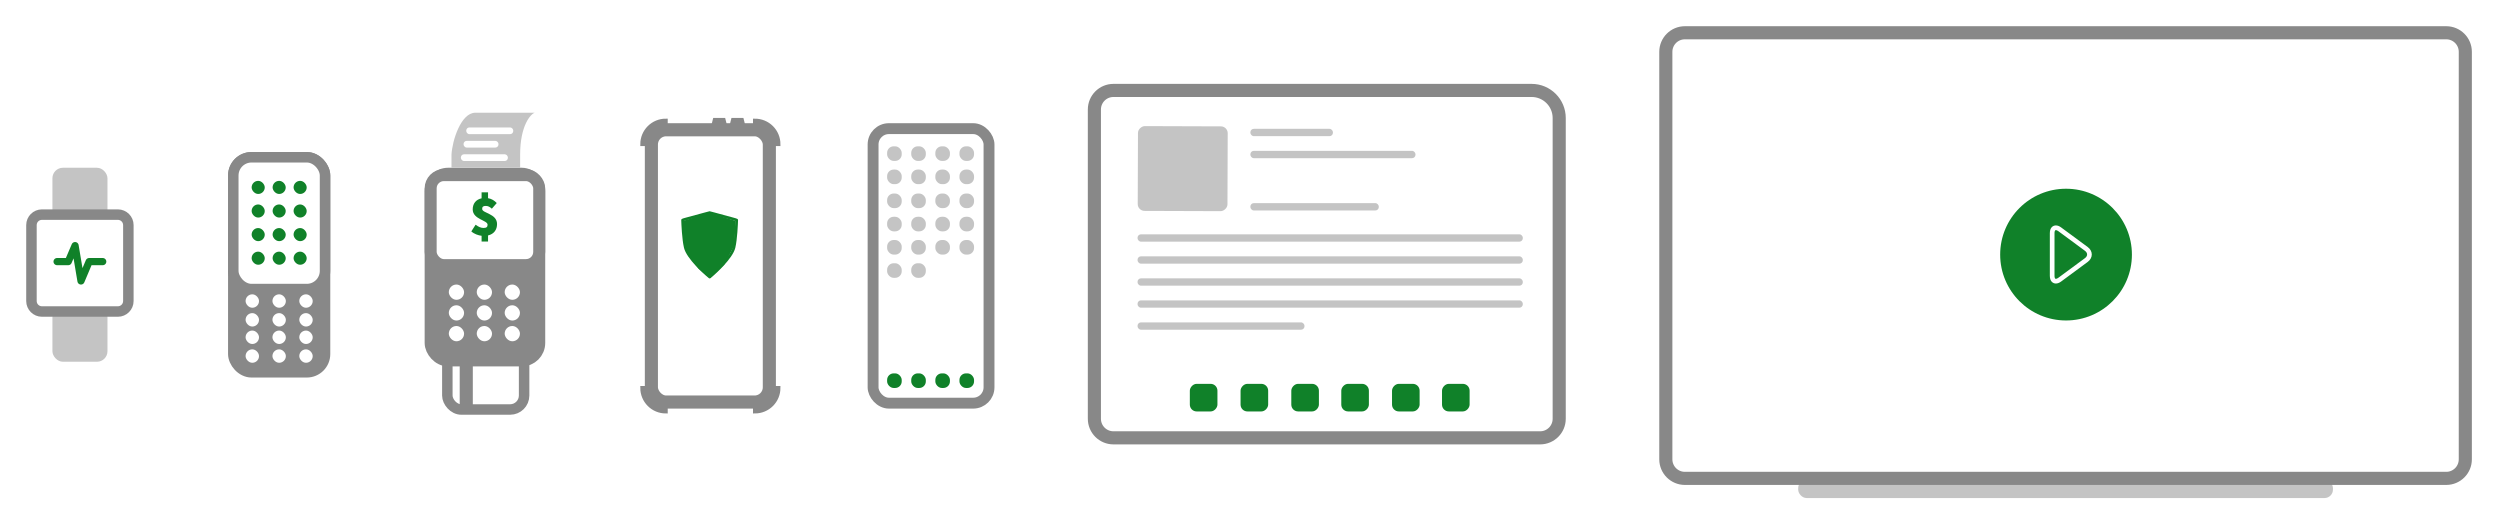 <?xml version="1.0" encoding="UTF-8"?> <svg xmlns="http://www.w3.org/2000/svg" width="598" height="126" viewBox="0 0 598 126" fill="none"><g filter="url(#filter0_d)"><rect x="423.859" y="108.473" width="127.91" height="4.389" rx="2.008" fill="#C4C4C4"></rect><path d="M578.874 1.568C581.392 1.568 583.432 3.608 583.432 6.126L583.432 103.601C583.432 106.118 581.392 108.159 578.874 108.159L396.753 108.159C394.236 108.159 392.195 106.118 392.195 103.601L392.195 6.126C392.195 3.608 394.236 1.568 396.753 1.568L578.874 1.568Z" fill="white" stroke="#888888" stroke-width="3.135"></path><circle cx="487.927" cy="54.631" r="15.756" fill="#108129"></circle><path d="M485.496 61.55C484.829 61.55 484.051 61.071 484.051 59.72V49.482C484.051 48.131 484.83 47.652 485.496 47.652C485.899 47.652 486.317 47.811 486.742 48.123L493.114 52.824C493.731 53.279 494.084 53.926 494.084 54.602C494.084 55.277 493.73 55.924 493.114 56.378L486.742 61.078C486.317 61.391 485.898 61.55 485.496 61.55ZM485.496 48.77C485.192 48.77 485.169 49.315 485.169 49.481V59.719C485.169 59.886 485.192 60.431 485.496 60.431C485.647 60.431 485.859 60.338 486.077 60.178L492.45 55.477C492.782 55.233 492.965 54.921 492.965 54.6C492.965 54.28 492.782 53.968 492.45 53.723L486.077 49.022C485.859 48.862 485.648 48.77 485.496 48.77Z" fill="white"></path><rect x="49.716" y="31.532" width="21.581" height="51.07" rx="4.176" fill="#888888" stroke="#888888" stroke-width="2.872"></rect><rect x="49.534" y="31.35" width="21.945" height="31.527" rx="4.358" fill="white" stroke="#888888" stroke-width="2.508"></rect><rect x="53.923" y="36.992" width="3.135" height="3.135" rx="1.568" fill="#108129"></rect><rect x="58.939" y="36.992" width="3.135" height="3.135" rx="1.568" fill="#108129"></rect><rect x="63.955" y="36.992" width="3.135" height="3.135" rx="1.568" fill="#108129"></rect><rect x="53.923" y="42.635" width="3.135" height="3.135" rx="1.568" fill="#108129"></rect><rect x="58.939" y="42.635" width="3.135" height="3.135" rx="1.568" fill="#108129"></rect><rect x="63.955" y="42.635" width="3.135" height="3.135" rx="1.568" fill="#108129"></rect><rect x="53.923" y="48.279" width="3.135" height="3.135" rx="1.568" fill="#108129"></rect><rect x="58.939" y="48.279" width="3.135" height="3.135" rx="1.568" fill="#108129"></rect><rect x="63.955" y="48.279" width="3.135" height="3.135" rx="1.568" fill="#108129"></rect><rect x="53.923" y="53.922" width="3.135" height="3.135" rx="1.568" fill="#108129"></rect><rect x="58.939" y="53.922" width="3.135" height="3.135" rx="1.568" fill="#108129"></rect><rect x="63.955" y="53.922" width="3.135" height="3.135" rx="1.568" fill="#108129"></rect><rect x="52.475" y="64.131" width="3.211" height="3.211" rx="1.605" fill="white"></rect><rect x="58.897" y="64.131" width="3.211" height="3.211" rx="1.605" fill="white"></rect><rect x="65.319" y="64.131" width="3.211" height="3.211" rx="1.605" fill="white"></rect><rect x="52.475" y="68.627" width="3.211" height="3.211" rx="1.605" fill="white"></rect><rect x="58.897" y="68.627" width="3.211" height="3.211" rx="1.605" fill="white"></rect><rect x="65.319" y="68.627" width="3.211" height="3.211" rx="1.605" fill="white"></rect><rect x="52.475" y="72.801" width="3.211" height="3.211" rx="1.605" fill="white"></rect><rect x="58.897" y="72.801" width="3.211" height="3.211" rx="1.605" fill="white"></rect><rect x="65.319" y="72.801" width="3.211" height="3.211" rx="1.605" fill="white"></rect><rect x="52.475" y="77.295" width="3.211" height="3.211" rx="1.605" fill="white"></rect><rect x="58.897" y="77.295" width="3.211" height="3.211" rx="1.605" fill="white"></rect><rect x="65.319" y="77.295" width="3.211" height="3.211" rx="1.605" fill="white"></rect><path d="M360.09 15.362C363.736 15.362 366.691 18.318 366.691 21.963L366.691 93.902C366.691 96.42 364.65 98.461 362.132 98.461L260.065 98.461C257.547 98.461 255.506 96.42 255.506 93.902L255.506 19.921C255.506 17.403 257.547 15.362 260.065 15.362L360.09 15.362Z" fill="white" stroke="#888888" stroke-width="3.135"></path><rect x="292.819" y="24.547" width="19.748" height="1.755" rx="0.817" fill="#C4C4C4"></rect><rect x="292.819" y="29.812" width="39.496" height="1.755" rx="0.817" fill="#C4C4C4"></rect><rect x="292.819" y="42.32" width="30.719" height="1.755" rx="0.817" fill="#C4C4C4"></rect><rect x="265.831" y="49.779" width="92.158" height="1.755" rx="0.817" fill="#C4C4C4"></rect><rect x="265.831" y="55.045" width="92.158" height="1.755" rx="0.817" fill="#C4C4C4"></rect><rect x="265.831" y="60.312" width="92.158" height="1.755" rx="0.817" fill="#C4C4C4"></rect><rect x="265.831" y="65.578" width="92.158" height="1.755" rx="0.817" fill="#C4C4C4"></rect><rect x="265.831" y="70.844" width="39.935" height="1.755" rx="0.817" fill="#C4C4C4"></rect><rect width="6.603" height="6.603" rx="1.634" transform="matrix(1 0 0 -1 278.338 92.148)" fill="#108129"></rect><rect width="6.603" height="6.603" rx="1.634" transform="matrix(1 0 0 -1 290.473 92.148)" fill="#108129"></rect><rect width="6.603" height="6.603" rx="1.634" transform="matrix(1 0 0 -1 302.609 92.148)" fill="#108129"></rect><rect width="6.603" height="6.603" rx="1.634" transform="matrix(1 0 0 -1 314.566 92.148)" fill="#108129"></rect><rect width="6.603" height="6.603" rx="1.634" transform="matrix(1 0 0 -1 326.701 92.148)" fill="#108129"></rect><rect width="6.603" height="6.603" rx="1.634" transform="matrix(1 0 0 -1 338.659 92.148)" fill="#108129"></rect><rect x="287.404" y="23.963" width="20.282" height="21.464" rx="1.634" transform="rotate(90.198 287.404 23.963)" fill="#C4C4C4"></rect><rect x="6.27" y="67.092" width="13.167" height="13.167" rx="2.508" fill="#C4C4C4"></rect><rect x="6.27" y="33.859" width="13.167" height="12.54" rx="2.508" fill="#C4C4C4"></rect><path d="M21.925 45.066C23.31 45.066 24.433 46.189 24.433 47.575L24.433 65.737C24.433 67.123 23.31 68.245 21.925 68.245L3.762 68.245C2.377 68.245 1.254 67.123 1.254 65.737L1.254 47.575C1.254 46.189 2.377 45.066 3.762 45.066L21.925 45.066Z" fill="white" stroke="#888888" stroke-width="2.508"></path><path d="M18.302 56.305H15.056L13.103 60.935L11.686 52.483L10.056 56.305L7.385 56.305" stroke="#108129" stroke-width="1.723" stroke-linecap="round" stroke-linejoin="round"></path><rect x="202.668" y="24.416" width="27.265" height="65.836" fill="white"></rect><rect x="202.572" y="24.501" width="27.73" height="65.664" rx="3.786" stroke="#888888" stroke-width="2.604"></rect><rect x="205.927" y="28.73" width="3.493" height="3.493" rx="1.568" fill="#C4C4C4"></rect><rect x="211.695" y="28.73" width="3.493" height="3.493" rx="1.568" fill="#C4C4C4"></rect><rect x="217.462" y="28.73" width="3.493" height="3.493" rx="1.568" fill="#C4C4C4"></rect><rect x="223.23" y="28.73" width="3.493" height="3.493" rx="1.568" fill="#C4C4C4"></rect><rect x="205.927" y="34.289" width="3.493" height="3.493" rx="1.568" fill="#C4C4C4"></rect><rect x="211.695" y="34.289" width="3.493" height="3.493" rx="1.568" fill="#C4C4C4"></rect><rect x="217.462" y="34.289" width="3.493" height="3.493" rx="1.568" fill="#C4C4C4"></rect><rect x="223.23" y="34.289" width="3.493" height="3.493" rx="1.568" fill="#C4C4C4"></rect><rect x="205.927" y="40.022" width="3.493" height="3.493" rx="1.568" fill="#C4C4C4"></rect><rect x="211.695" y="40.022" width="3.493" height="3.493" rx="1.568" fill="#C4C4C4"></rect><rect x="217.462" y="40.022" width="3.493" height="3.493" rx="1.568" fill="#C4C4C4"></rect><rect x="223.23" y="40.022" width="3.493" height="3.493" rx="1.568" fill="#C4C4C4"></rect><rect x="205.927" y="45.58" width="3.493" height="3.493" rx="1.568" fill="#C4C4C4"></rect><rect x="211.695" y="45.58" width="3.493" height="3.493" rx="1.568" fill="#C4C4C4"></rect><rect x="217.462" y="45.58" width="3.493" height="3.493" rx="1.568" fill="#C4C4C4"></rect><rect x="223.23" y="45.58" width="3.493" height="3.493" rx="1.568" fill="#C4C4C4"></rect><rect x="205.927" y="51.139" width="3.493" height="3.493" rx="1.568" fill="#C4C4C4"></rect><rect x="211.695" y="51.139" width="3.493" height="3.493" rx="1.568" fill="#C4C4C4"></rect><rect x="205.927" y="56.697" width="3.493" height="3.493" rx="1.568" fill="#C4C4C4"></rect><rect x="211.695" y="56.697" width="3.493" height="3.493" rx="1.568" fill="#C4C4C4"></rect><rect x="217.462" y="51.139" width="3.493" height="3.493" rx="1.568" fill="#C4C4C4"></rect><rect x="223.23" y="51.139" width="3.493" height="3.493" rx="1.568" fill="#C4C4C4"></rect><rect x="205.927" y="83.041" width="3.493" height="3.493" rx="1.568" fill="#108129"></rect><rect x="211.695" y="83.041" width="3.493" height="3.493" rx="1.568" fill="#108129"></rect><rect x="217.462" y="83.041" width="3.493" height="3.493" rx="1.568" fill="#108129"></rect><rect x="223.23" y="83.041" width="3.493" height="3.493" rx="1.568" fill="#108129"></rect><rect x="100.734" y="75.567" width="18.363" height="16.115" rx="3.346" fill="white" stroke="#888888" stroke-width="2.508"></rect><path d="M105.259 74.312V91.491" stroke="#888888" stroke-width="3.135"></path><rect x="97.177" y="35.726" width="25.101" height="43.779" rx="3.741" fill="#888888" stroke="#888888" stroke-width="3.741"></rect><rect x="96.742" y="35.614" width="25.97" height="21.53" rx="3.164" fill="white" stroke="#888888" stroke-width="2.872"></rect><path d="M112.554 42.297C112.003 41.718 111.34 41.276 110.471 41.138V39.731H108.926V41.166C107.588 41.456 106.802 42.421 106.802 43.814C106.802 46.228 110.361 46.38 110.361 47.484C110.361 48.022 110.085 48.256 109.395 48.256C108.816 48.256 108.237 48.035 107.492 47.484L106.471 49.084C107.161 49.705 108.14 50.035 108.926 50.132V51.511H110.471V50.049C111.92 49.705 112.623 48.656 112.623 47.318C112.623 44.807 109.064 44.752 109.064 43.704C109.064 43.152 109.354 42.987 109.947 42.987C110.458 42.987 110.885 43.207 111.382 43.649L112.554 42.297Z" fill="#108129"></path><rect x="101.085" y="61.791" width="3.654" height="3.654" rx="1.827" fill="white"></rect><rect x="107.767" y="61.791" width="3.654" height="3.654" rx="1.827" fill="white"></rect><rect x="114.448" y="61.791" width="3.654" height="3.654" rx="1.827" fill="white"></rect><rect x="101.085" y="66.75" width="3.654" height="3.654" rx="1.827" fill="white"></rect><rect x="107.767" y="66.75" width="3.654" height="3.654" rx="1.827" fill="white"></rect><rect x="114.448" y="66.75" width="3.654" height="3.654" rx="1.827" fill="white"></rect><rect x="101.085" y="71.709" width="3.654" height="3.654" rx="1.827" fill="white"></rect><rect x="107.767" y="71.709" width="3.654" height="3.654" rx="1.827" fill="white"></rect><rect x="114.448" y="71.709" width="3.654" height="3.654" rx="1.827" fill="white"></rect><path d="M101.727 30.737V33.846H118.146V30.737C118.146 23.732 120.672 21.003 121.635 20.691H107.442C103.975 20.691 101.893 27.389 101.727 30.737Z" fill="#C4C4C4"></path><rect x="103.975" y="30.635" width="11.238" height="1.605" rx="0.748" fill="white"></rect><rect x="104.617" y="27.424" width="8.348" height="1.605" rx="0.748" fill="white"></rect><rect x="105.26" y="24.213" width="11.238" height="1.605" rx="0.748" fill="white"></rect><path d="M174.309 22.572C175.805 22.572 177.241 23.167 178.299 24.225C179.357 25.283 179.952 26.719 179.952 28.215H174.309V22.572Z" fill="#888888" stroke="#888888" stroke-width="0.921"></path><path d="M147.347 28.215C147.347 26.718 147.942 25.283 149 24.225C150.058 23.166 151.494 22.572 152.99 22.572L152.99 28.215L147.347 28.215Z" fill="#888888" stroke="#888888" stroke-width="0.921"></path><path d="M174.309 92.17C175.805 92.17 177.241 91.575 178.299 90.517C179.357 89.459 179.952 88.023 179.952 86.527H174.309V92.17Z" fill="#888888" stroke="#888888" stroke-width="0.921"></path><path d="M147.347 86.527C147.347 88.024 147.942 89.459 149 90.518C150.058 91.576 151.494 92.17 152.99 92.17L152.99 86.527L147.347 86.527Z" fill="#888888" stroke="#888888" stroke-width="0.921"></path><rect x="149.372" y="24.416" width="28.215" height="65.836" rx="2.508" fill="white"></rect><rect x="149.542" y="24.767" width="28.215" height="65.133" rx="3.52" stroke="#888888" stroke-width="3.135"></rect><path d="M168.692 21.945L168.11 24.274H172.138L171.556 21.945H168.692Z" fill="#888888"></path><path d="M164.326 21.945L163.744 24.274H167.772L167.19 21.945H164.326Z" fill="#888888"></path><path d="M163.477 60.327C163.346 60.327 163.346 60.327 162.473 59.567C162.289 59.407 157.963 55.621 157.343 53.021C156.851 50.96 156.71 47.198 156.687 46.465L156.684 46.384C156.677 46.099 156.818 46.05 157.929 45.749L162.377 44.541C163.426 44.256 163.426 44.256 163.477 44.256C163.528 44.256 163.528 44.256 164.577 44.541L169.024 45.748C170.136 46.05 170.277 46.099 170.27 46.382L170.267 46.465C170.244 47.198 170.103 50.959 169.611 53.021C168.99 55.621 164.664 59.407 164.481 59.567C163.607 60.327 163.607 60.327 163.477 60.327ZM157.347 46.586C157.381 47.561 157.529 50.981 157.981 52.875C158.554 55.28 162.865 59.05 162.908 59.088C163.132 59.282 163.334 59.458 163.477 59.581C163.619 59.458 163.822 59.282 164.045 59.088C164.089 59.05 168.399 55.278 168.973 52.875C169.425 50.98 169.573 47.561 169.607 46.586C169.448 46.535 169.188 46.457 168.849 46.365L164.402 45.158C163.989 45.046 163.631 44.949 163.477 44.908C163.322 44.949 162.965 45.046 162.552 45.158L158.104 46.365C157.766 46.457 157.506 46.535 157.347 46.586Z" fill="#108129"></path><path opacity="0.6" d="M163.805 44.514H163.149V59.738H163.805V44.514Z" fill="#108129"></path><path d="M157.156 51.467V46.569L163.273 44.609L169.696 46.569L169.39 52.447L166.944 57.019L163.579 60.285L160.826 57.999L158.38 54.733L157.156 51.467Z" fill="#108129"></path></g><defs><filter id="filter0_d" x="6.10352e-05" y="0" width="597.54" height="125.402" color-interpolation-filters="sRGB"><feFlood flood-opacity="0" result="BackgroundImageFix"></feFlood><feColorMatrix in="SourceAlpha" type="matrix" values="0 0 0 0 0 0 0 0 0 0 0 0 0 0 0 0 0 0 127 0"></feColorMatrix><feOffset dx="6.27" dy="6.27"></feOffset><feGaussianBlur stdDeviation="3.135"></feGaussianBlur><feColorMatrix type="matrix" values="0 0 0 0 0.091 0 0 0 0 0.337 0 0 0 0 0.004 0 0 0 0.1 0"></feColorMatrix><feBlend mode="normal" in2="BackgroundImageFix" result="effect1_dropShadow"></feBlend><feBlend mode="normal" in="SourceGraphic" in2="effect1_dropShadow" result="shape"></feBlend></filter></defs></svg> 